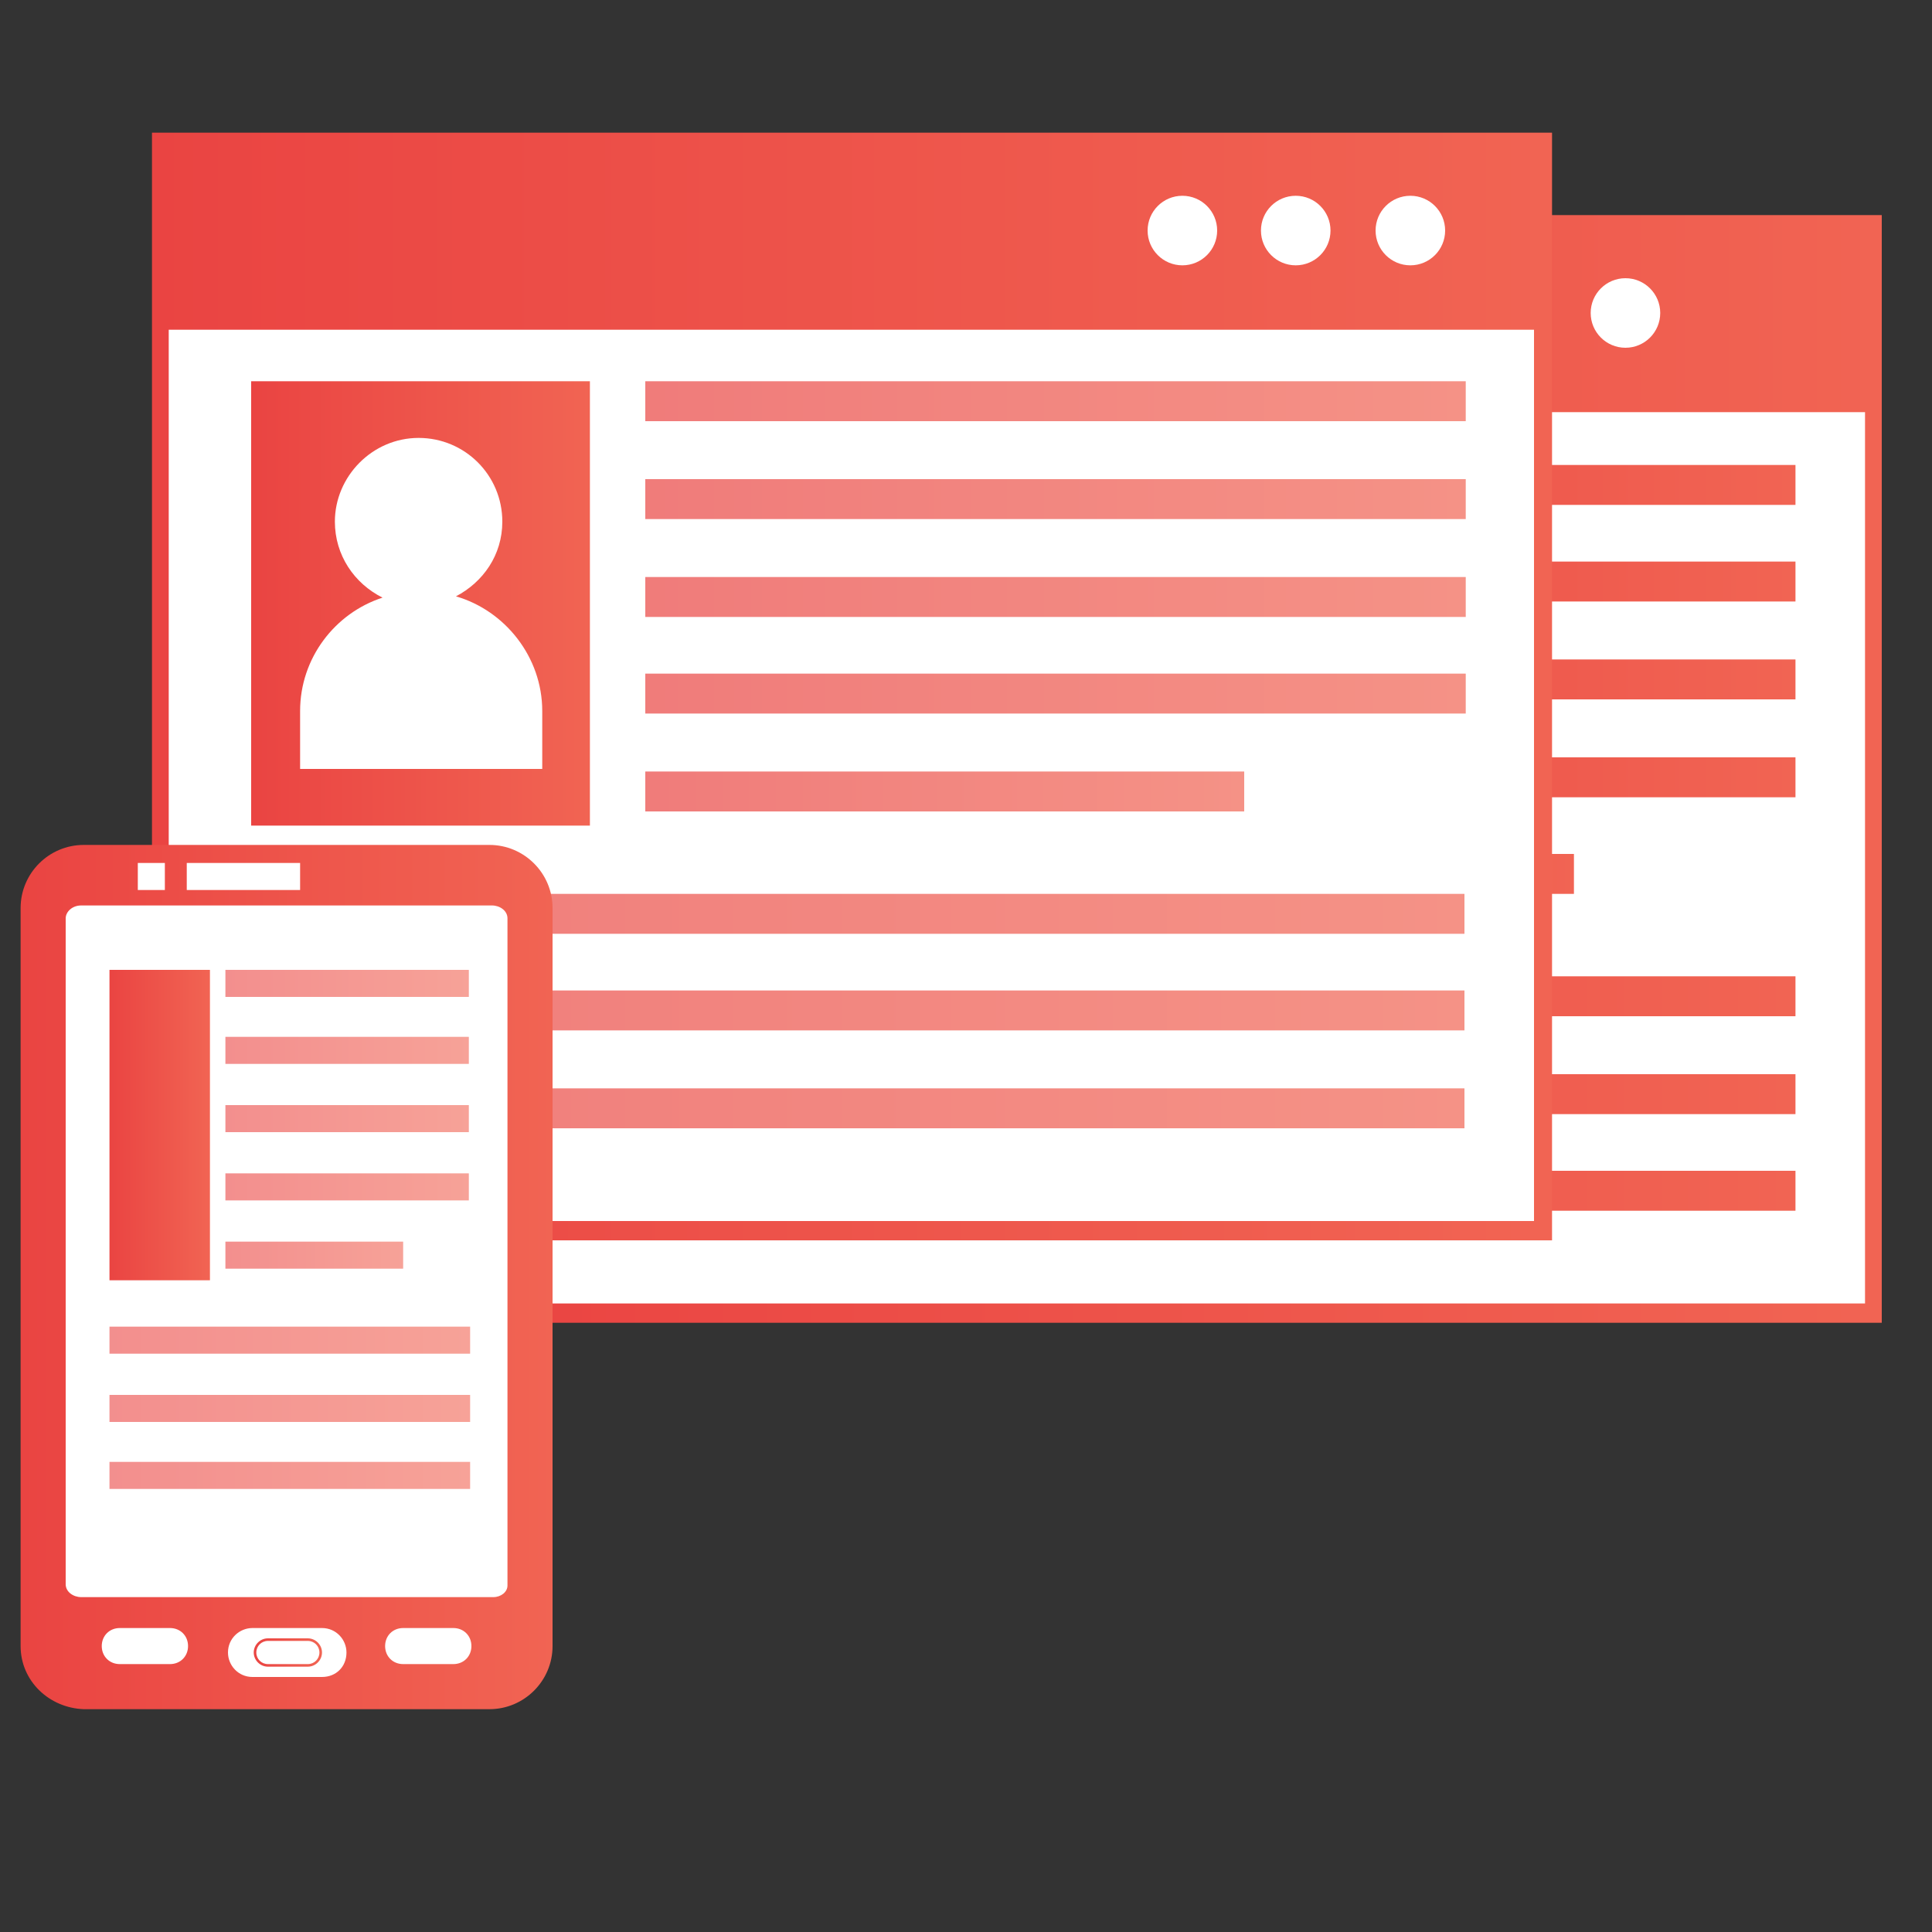 <?xml version="1.0" encoding="utf-8"?>
<!-- Generator: Adobe Illustrator 25.4.1, SVG Export Plug-In . SVG Version: 6.00 Build 0)  -->
<svg version="1.1" id="Layer_1" xmlns="http://www.w3.org/2000/svg" xmlns:xlink="http://www.w3.org/1999/xlink" x="0px" y="0px"
	 viewBox="0 0 150 150" style="enable-background:new 0 0 150 150;" xml:space="preserve">
<rect x="0" y="0" width="150" height="150" fill="#333333" stroke="none"/>
<style type="text/css">
	.st0{fill:url(#SVGID_1_);}
	.st1{fill:#FFFFFF;}
	.st2{fill:#C05E5F;}
	.st3{fill:#A5DEF5;}
	.st4{fill:url(#SVGID_00000082363991729818562350000008588205047574281862_);}
	.st5{fill:url(#SVGID_00000044876454388989578230000008015796726689767056_);}
	.st6{fill:url(#SVGID_00000082341858778233361880000017339815143962910849_);}
	.st7{fill:url(#SVGID_00000087404172386271013610000003540565049526119859_);}
	.st8{fill:url(#SVGID_00000010274064479370639730000007179574658983366079_);}
	.st9{fill:url(#SVGID_00000101808301157513302470000001470432316265707185_);}
	.st10{fill:url(#SVGID_00000167391798166510546710000012711845583318531503_);}
	.st11{fill:url(#SVGID_00000083058568840363279020000009629331698152758693_);}
	.st12{fill:#E79346;}
	.st13{fill:url(#SVGID_00000042694184588247574450000003848021367538111918_);}
	.st14{fill:url(#SVGID_00000072281585752032816270000000943325887177433252_);}
	.st15{opacity:0.7;fill:url(#SVGID_00000152975203969077027140000006043384093415973511_);}
	.st16{opacity:0.7;fill:url(#SVGID_00000109719564367168345370000016515884988743530640_);}
	.st17{opacity:0.7;fill:url(#SVGID_00000170247111059380369480000016267011236411581336_);}
	.st18{opacity:0.7;fill:url(#SVGID_00000137118974985358293940000009247356715811886246_);}
	.st19{opacity:0.7;fill:url(#SVGID_00000113334034876243454170000006698748048229843344_);}
	.st20{opacity:0.7;fill:url(#SVGID_00000092430789445987438100000002896731722987658677_);}
	.st21{opacity:0.7;fill:url(#SVGID_00000116949221341386680190000014621681428786028990_);}
	.st22{opacity:0.7;fill:url(#SVGID_00000103264160048678381120000009167499406281005475_);}
	.st23{fill:url(#SVGID_00000134242361490112413120000013488407286334025601_);}
	.st24{fill:url(#SVGID_00000183227859125910424150000014927576841228211620_);}
	.st25{fill:url(#SVGID_00000161621942252680715990000001560185794239612805_);}
	.st26{opacity:0.6;fill:url(#SVGID_00000135690588351780505340000003704527715901342113_);}
	.st27{opacity:0.6;fill:url(#SVGID_00000183224993059185918050000003578552368958451605_);}
	.st28{opacity:0.6;fill:url(#SVGID_00000121243097201928522650000002033580745758931621_);}
	.st29{opacity:0.6;fill:url(#SVGID_00000145762064938612659550000003435321340772527764_);}
	.st30{opacity:0.6;fill:url(#SVGID_00000058552781489959521250000004723453278170393523_);}
	.st31{opacity:0.6;fill:url(#SVGID_00000034774903311787600070000013283361054810104998_);}
	.st32{opacity:0.6;fill:url(#SVGID_00000098913911532418119150000016646273851163744684_);}
	.st33{opacity:0.6;fill:url(#SVGID_00000096060089355121496540000014342203971156518303_);}
</style>
<linearGradient id="SVGID_1_" gradientUnits="userSpaceOnUse" x1="37.437" y1="59.72" x2="146.128" y2="59.72">
	<stop  offset="0" style="stop-color:#EA4442"/>
	<stop  offset="1" style="stop-color:#F16453"/>
</linearGradient>
<rect x="37.4" y="16.7" class="st0" width="108.7" height="86"/>
<rect x="38.8" y="32" class="st1" width="106" height="69.2"/>
<circle class="st1" cx="122.1" cy="34.3" r="2.1"/>
<circle class="st1" cx="126.2" cy="24.3" r="2.7"/>
<circle class="st2" cx="117.4" cy="24.3" r="2.7"/>
<rect x="45.2" y="36.1" class="st3" width="26.3" height="34.5"/>
<linearGradient id="SVGID_00000057116162558778420900000003761704593562162874_" gradientUnits="userSpaceOnUse" x1="75.696" y1="37.592" x2="139.355" y2="37.592">
	<stop  offset="0" style="stop-color:#EA4442"/>
	<stop  offset="1" style="stop-color:#F16453"/>
</linearGradient>
<rect x="75.7" y="36.1" style="fill:url(#SVGID_00000057116162558778420900000003761704593562162874_);" width="63.7" height="3.1"/>
<linearGradient id="SVGID_00000160871885636902843700000017678734049612353980_" gradientUnits="userSpaceOnUse" x1="75.696" y1="45.165" x2="139.355" y2="45.165">
	<stop  offset="0" style="stop-color:#EA4442"/>
	<stop  offset="1" style="stop-color:#F16453"/>
</linearGradient>
<rect x="75.7" y="43.6" style="fill:url(#SVGID_00000160871885636902843700000017678734049612353980_);" width="63.7" height="3.1"/>
<linearGradient id="SVGID_00000152961750617997248240000008681677897188330685_" gradientUnits="userSpaceOnUse" x1="75.696" y1="52.738" x2="139.355" y2="52.738">
	<stop  offset="0" style="stop-color:#EA4442"/>
	<stop  offset="1" style="stop-color:#F16453"/>
</linearGradient>
<rect x="75.7" y="51.2" style="fill:url(#SVGID_00000152961750617997248240000008681677897188330685_);" width="63.7" height="3.1"/>
<linearGradient id="SVGID_00000056414280482429571760000001867658406869558414_" gradientUnits="userSpaceOnUse" x1="75.696" y1="60.311" x2="139.355" y2="60.311">
	<stop  offset="0" style="stop-color:#EA4442"/>
	<stop  offset="1" style="stop-color:#F16453"/>
</linearGradient>
<rect x="75.7" y="58.8" style="fill:url(#SVGID_00000056414280482429571760000001867658406869558414_);" width="63.7" height="3.1"/>
<linearGradient id="SVGID_00000078724128797858865220000016446734600678456997_" gradientUnits="userSpaceOnUse" x1="75.696" y1="67.884" x2="122.24" y2="67.884">
	<stop  offset="0" style="stop-color:#EA4442"/>
	<stop  offset="1" style="stop-color:#F16453"/>
</linearGradient>
<rect x="75.7" y="66.3" style="fill:url(#SVGID_00000078724128797858865220000016446734600678456997_);" width="46.5" height="3.1"/>
<linearGradient id="SVGID_00000011713320315996840840000012597902612500597917_" gradientUnits="userSpaceOnUse" x1="45.175" y1="77.338" x2="139.355" y2="77.338">
	<stop  offset="0" style="stop-color:#EA4442"/>
	<stop  offset="1" style="stop-color:#F16453"/>
</linearGradient>
<rect x="45.2" y="75.8" style="fill:url(#SVGID_00000011713320315996840840000012597902612500597917_);" width="94.2" height="3.1"/>
<linearGradient id="SVGID_00000108270166770336866490000009592687574383920005_" gradientUnits="userSpaceOnUse" x1="45.175" y1="84.911" x2="139.355" y2="84.911">
	<stop  offset="0" style="stop-color:#EA4442"/>
	<stop  offset="1" style="stop-color:#F16453"/>
</linearGradient>
<rect x="45.2" y="83.4" style="fill:url(#SVGID_00000108270166770336866490000009592687574383920005_);" width="94.2" height="3.1"/>
<linearGradient id="SVGID_00000175303519925926662310000013285549918262029991_" gradientUnits="userSpaceOnUse" x1="45.175" y1="92.484" x2="139.355" y2="92.484">
	<stop  offset="0" style="stop-color:#EA4442"/>
	<stop  offset="1" style="stop-color:#F16453"/>
</linearGradient>
<rect x="45.2" y="90.9" style="fill:url(#SVGID_00000175303519925926662310000013285549918262029991_);" width="94.2" height="3.1"/>
<path class="st12" d="M61,52.8c2.1-1.1,3.6-3.2,3.6-5.8c0-3.6-2.9-6.5-6.5-6.5s-6.5,2.9-6.5,6.5c0,2.6,1.5,4.8,3.7,5.9
	c-3.7,1.2-6.4,4.7-6.4,8.8v4.5h18.8v-4.5C67.7,57.4,64.9,53.9,61,52.8z"/>
<linearGradient id="SVGID_00000052100935690983762890000008311511783465790891_" gradientUnits="userSpaceOnUse" x1="11.807" y1="53.291" x2="120.499" y2="53.291">
	<stop  offset="0" style="stop-color:#EA4442"/>
	<stop  offset="1" style="stop-color:#F16453"/>
</linearGradient>
<rect x="11.8" y="10.3" style="fill:url(#SVGID_00000052100935690983762890000008311511783465790891_);" width="108.7" height="86"/>
<rect x="13.1" y="25.6" class="st1" width="106" height="69.2"/>
<circle class="st1" cx="109.5" cy="17.9" r="2.7"/>
<circle class="st1" cx="100.6" cy="17.9" r="2.7"/>
<circle class="st1" cx="91.8" cy="17.9" r="2.7"/>
<linearGradient id="SVGID_00000067206680820050164440000005374187175505472433_" gradientUnits="userSpaceOnUse" x1="19.546" y1="46.899" x2="45.81" y2="46.899">
	<stop  offset="0" style="stop-color:#EA4442"/>
	<stop  offset="1" style="stop-color:#F16453"/>
</linearGradient>
<rect x="19.5" y="29.6" style="fill:url(#SVGID_00000067206680820050164440000005374187175505472433_);" width="26.3" height="34.5"/>
<linearGradient id="SVGID_00000066514809998840741460000017954258947966828428_" gradientUnits="userSpaceOnUse" x1="50.067" y1="31.162" x2="113.726" y2="31.162">
	<stop  offset="0" style="stop-color:#EA4442"/>
	<stop  offset="1" style="stop-color:#F16453"/>
</linearGradient>
<rect x="50.1" y="29.6" style="opacity:0.7;fill:url(#SVGID_00000066514809998840741460000017954258947966828428_);" width="63.7" height="3.1"/>
<linearGradient id="SVGID_00000029037090049374351960000004896636406096826535_" gradientUnits="userSpaceOnUse" x1="50.067" y1="38.735" x2="113.726" y2="38.735">
	<stop  offset="0" style="stop-color:#EA4442"/>
	<stop  offset="1" style="stop-color:#F16453"/>
</linearGradient>
<rect x="50.1" y="37.2" style="opacity:0.7;fill:url(#SVGID_00000029037090049374351960000004896636406096826535_);" width="63.7" height="3.1"/>
<linearGradient id="SVGID_00000018216531489245815310000011548190199695993994_" gradientUnits="userSpaceOnUse" x1="50.067" y1="46.296" x2="113.726" y2="46.296">
	<stop  offset="0" style="stop-color:#EA4442"/>
	<stop  offset="1" style="stop-color:#F16453"/>
</linearGradient>
<rect x="50.1" y="44.8" style="opacity:0.7;fill:url(#SVGID_00000018216531489245815310000011548190199695993994_);" width="63.7" height="3.1"/>
<linearGradient id="SVGID_00000127035061589225211920000003853801214653649537_" gradientUnits="userSpaceOnUse" x1="50.067" y1="53.869" x2="113.726" y2="53.869">
	<stop  offset="0" style="stop-color:#EA4442"/>
	<stop  offset="1" style="stop-color:#F16453"/>
</linearGradient>
<rect x="50.1" y="52.3" style="opacity:0.7;fill:url(#SVGID_00000127035061589225211920000003853801214653649537_);" width="63.7" height="3.1"/>
<linearGradient id="SVGID_00000106110097919636165650000013889579151678846892_" gradientUnits="userSpaceOnUse" x1="50.067" y1="61.442" x2="96.611" y2="61.442">
	<stop  offset="0" style="stop-color:#EA4442"/>
	<stop  offset="1" style="stop-color:#F16453"/>
</linearGradient>
<rect x="50.1" y="59.9" style="opacity:0.7;fill:url(#SVGID_00000106110097919636165650000013889579151678846892_);" width="46.5" height="3.1"/>
<linearGradient id="SVGID_00000041271312909820996580000008295316231396366504_" gradientUnits="userSpaceOnUse" x1="19.546" y1="70.908" x2="113.726" y2="70.908">
	<stop  offset="0" style="stop-color:#EA4442"/>
	<stop  offset="1" style="stop-color:#F16453"/>
</linearGradient>
<rect x="19.5" y="69.4" style="opacity:0.7;fill:url(#SVGID_00000041271312909820996580000008295316231396366504_);" width="94.2" height="3.1"/>
<linearGradient id="SVGID_00000174580749114145771480000006674987198117460669_" gradientUnits="userSpaceOnUse" x1="19.546" y1="78.481" x2="113.726" y2="78.481">
	<stop  offset="0" style="stop-color:#EA4442"/>
	<stop  offset="1" style="stop-color:#F16453"/>
</linearGradient>
<rect x="19.5" y="76.9" style="opacity:0.7;fill:url(#SVGID_00000174580749114145771480000006674987198117460669_);" width="94.2" height="3.1"/>
<linearGradient id="SVGID_00000152227633786945812370000005826773645702202044_" gradientUnits="userSpaceOnUse" x1="19.546" y1="86.054" x2="113.726" y2="86.054">
	<stop  offset="0" style="stop-color:#EA4442"/>
	<stop  offset="1" style="stop-color:#F16453"/>
</linearGradient>
<rect x="19.5" y="84.5" style="opacity:0.7;fill:url(#SVGID_00000152227633786945812370000005826773645702202044_);" width="94.2" height="3.1"/>
<path class="st1" d="M35.4,46.3c2.1-1.1,3.6-3.2,3.6-5.8c0-3.6-2.9-6.5-6.5-6.5S26,37,26,40.5c0,2.6,1.5,4.8,3.7,5.9
	c-3.7,1.2-6.4,4.7-6.4,8.8v4.5h18.8v-4.5C42.1,51,39.2,47.4,35.4,46.3z"/>
<linearGradient id="SVGID_00000020396223404290933790000011694364204890896768_" gradientUnits="userSpaceOnUse" x1="1.642" y1="99.117" x2="42.977" y2="99.117">
	<stop  offset="0" style="stop-color:#EA4442"/>
	<stop  offset="1" style="stop-color:#F16453"/>
</linearGradient>
<path style="fill:url(#SVGID_00000020396223404290933790000011694364204890896768_);" d="M1.6,127.8V70.5c0-2.7,2.2-4.9,4.9-4.9
	h31.5c2.7,0,4.9,2.2,4.9,4.9v57.3c0,2.7-2.2,4.9-4.9,4.9H6.5C3.8,132.6,1.6,130.5,1.6,127.8z"/>
<path class="st1" d="M38.3,124H6.3c-0.6,0-1.2-0.4-1.2-1V71.3c0-0.5,0.5-1,1.2-1h31.9c0.6,0,1.2,0.4,1.2,1v51.8
	C39.4,123.6,38.9,124,38.3,124z"/>
<path class="st1" d="M25,130.2h-5.4c-1.1,0-1.9-0.9-1.9-1.9v0c0-1.1,0.9-1.9,1.9-1.9H25c1.1,0,1.9,0.9,1.9,1.9v0
	C26.9,129.4,26.1,130.2,25,130.2z"/>
<linearGradient id="SVGID_00000168077149917804752510000006653238656757804938_" gradientUnits="userSpaceOnUse" x1="19.635" y1="128.316" x2="24.984" y2="128.316">
	<stop  offset="0" style="stop-color:#EA4442"/>
	<stop  offset="1" style="stop-color:#F16453"/>
</linearGradient>
<path style="fill:url(#SVGID_00000168077149917804752510000006653238656757804938_);" d="M23.9,127.4c0.5,0,0.9,0.4,0.9,0.9
	c0,0.5-0.4,0.9-0.9,0.9h-3.1c-0.5,0-0.9-0.4-0.9-0.9c0-0.5,0.4-0.9,0.9-0.9H23.9L23.9,127.4z M23.9,127.2h-3.1
	c-0.6,0-1.1,0.5-1.1,1.1v0c0,0.6,0.5,1.1,1.1,1.1h3.1c0.6,0,1.1-0.5,1.1-1.1v0C25,127.7,24.5,127.2,23.9,127.2L23.9,127.2z"/>
<path class="st1" d="M35.2,129.2h-3.9c-0.8,0-1.4-0.6-1.4-1.4v0c0-0.8,0.6-1.4,1.4-1.4h3.9c0.8,0,1.4,0.6,1.4,1.4v0
	C36.6,128.6,36,129.2,35.2,129.2z"/>
<path class="st1" d="M13.2,129.2H9.3c-0.8,0-1.4-0.6-1.4-1.4v0c0-0.8,0.6-1.4,1.4-1.4h3.9c0.8,0,1.4,0.6,1.4,1.4v0
	C14.6,128.6,14,129.2,13.2,129.2z"/>
<rect x="10.7" y="67" class="st1" width="2.1" height="2.1"/>
<rect x="14.5" y="67" class="st1" width="8.8" height="2.1"/>
<rect x="6.6" y="72.4" class="st1" width="31.5" height="48.3"/>
<linearGradient id="SVGID_00000123440099018969704930000015768815960522205319_" gradientUnits="userSpaceOnUse" x1="8.466" y1="87.312" x2="16.267" y2="87.312">
	<stop  offset="0" style="stop-color:#EA4442"/>
	<stop  offset="1" style="stop-color:#F16453"/>
</linearGradient>
<rect x="8.5" y="75.3" style="fill:url(#SVGID_00000123440099018969704930000015768815960522205319_);" width="7.8" height="24.1"/>
<linearGradient id="SVGID_00000084499611694678062080000009249029030308837563_" gradientUnits="userSpaceOnUse" x1="17.525" y1="76.34" x2="36.433" y2="76.34">
	<stop  offset="0" style="stop-color:#EA4442"/>
	<stop  offset="1" style="stop-color:#F16453"/>
</linearGradient>
<rect x="17.5" y="75.3" style="opacity:0.6;fill:url(#SVGID_00000084499611694678062080000009249029030308837563_);" width="18.9" height="2.1"/>
<linearGradient id="SVGID_00000116926765667311690340000003578880071805029305_" gradientUnits="userSpaceOnUse" x1="17.525" y1="81.613" x2="36.433" y2="81.613">
	<stop  offset="0" style="stop-color:#EA4442"/>
	<stop  offset="1" style="stop-color:#F16453"/>
</linearGradient>
<rect x="17.5" y="80.5" style="opacity:0.6;fill:url(#SVGID_00000116926765667311690340000003578880071805029305_);" width="18.9" height="2.1"/>
<linearGradient id="SVGID_00000142168862920549143850000016756211169350525062_" gradientUnits="userSpaceOnUse" x1="17.525" y1="86.899" x2="36.433" y2="86.899">
	<stop  offset="0" style="stop-color:#EA4442"/>
	<stop  offset="1" style="stop-color:#F16453"/>
</linearGradient>
<rect x="17.5" y="85.8" style="opacity:0.6;fill:url(#SVGID_00000142168862920549143850000016756211169350525062_);" width="18.9" height="2.1"/>
<linearGradient id="SVGID_00000055708435246708947800000012634175284909210530_" gradientUnits="userSpaceOnUse" x1="17.525" y1="92.172" x2="36.433" y2="92.172">
	<stop  offset="0" style="stop-color:#EA4442"/>
	<stop  offset="1" style="stop-color:#F16453"/>
</linearGradient>
<rect x="17.5" y="91.1" style="opacity:0.6;fill:url(#SVGID_00000055708435246708947800000012634175284909210530_);" width="18.9" height="2.1"/>
<linearGradient id="SVGID_00000076570270061299516710000010559685763131143569_" gradientUnits="userSpaceOnUse" x1="17.525" y1="97.458" x2="31.35" y2="97.458">
	<stop  offset="0" style="stop-color:#EA4442"/>
	<stop  offset="1" style="stop-color:#F16453"/>
</linearGradient>
<rect x="17.5" y="96.4" style="opacity:0.6;fill:url(#SVGID_00000076570270061299516710000010559685763131143569_);" width="13.8" height="2.1"/>
<linearGradient id="SVGID_00000141449179831262199800000015957773623939391893_" gradientUnits="userSpaceOnUse" x1="8.466" y1="104.053" x2="36.433" y2="104.053">
	<stop  offset="0" style="stop-color:#EA4442"/>
	<stop  offset="1" style="stop-color:#F16453"/>
</linearGradient>
<rect x="8.5" y="103" style="opacity:0.6;fill:url(#SVGID_00000141449179831262199800000015957773623939391893_);" width="28" height="2.1"/>
<linearGradient id="SVGID_00000023254064603746610390000006720054443130465691_" gradientUnits="userSpaceOnUse" x1="8.466" y1="109.339" x2="36.433" y2="109.339">
	<stop  offset="0" style="stop-color:#EA4442"/>
	<stop  offset="1" style="stop-color:#F16453"/>
</linearGradient>
<rect x="8.5" y="108.3" style="opacity:0.6;fill:url(#SVGID_00000023254064603746610390000006720054443130465691_);" width="28" height="2.1"/>
<linearGradient id="SVGID_00000151533168075225002590000014156638887064408726_" gradientUnits="userSpaceOnUse" x1="8.466" y1="114.612" x2="36.433" y2="114.612">
	<stop  offset="0" style="stop-color:#EA4442"/>
	<stop  offset="1" style="stop-color:#F16453"/>
</linearGradient>
<rect x="8.5" y="113.5" style="opacity:0.6;fill:url(#SVGID_00000151533168075225002590000014156638887064408726_);" width="28" height="2.1"/>
</svg>
